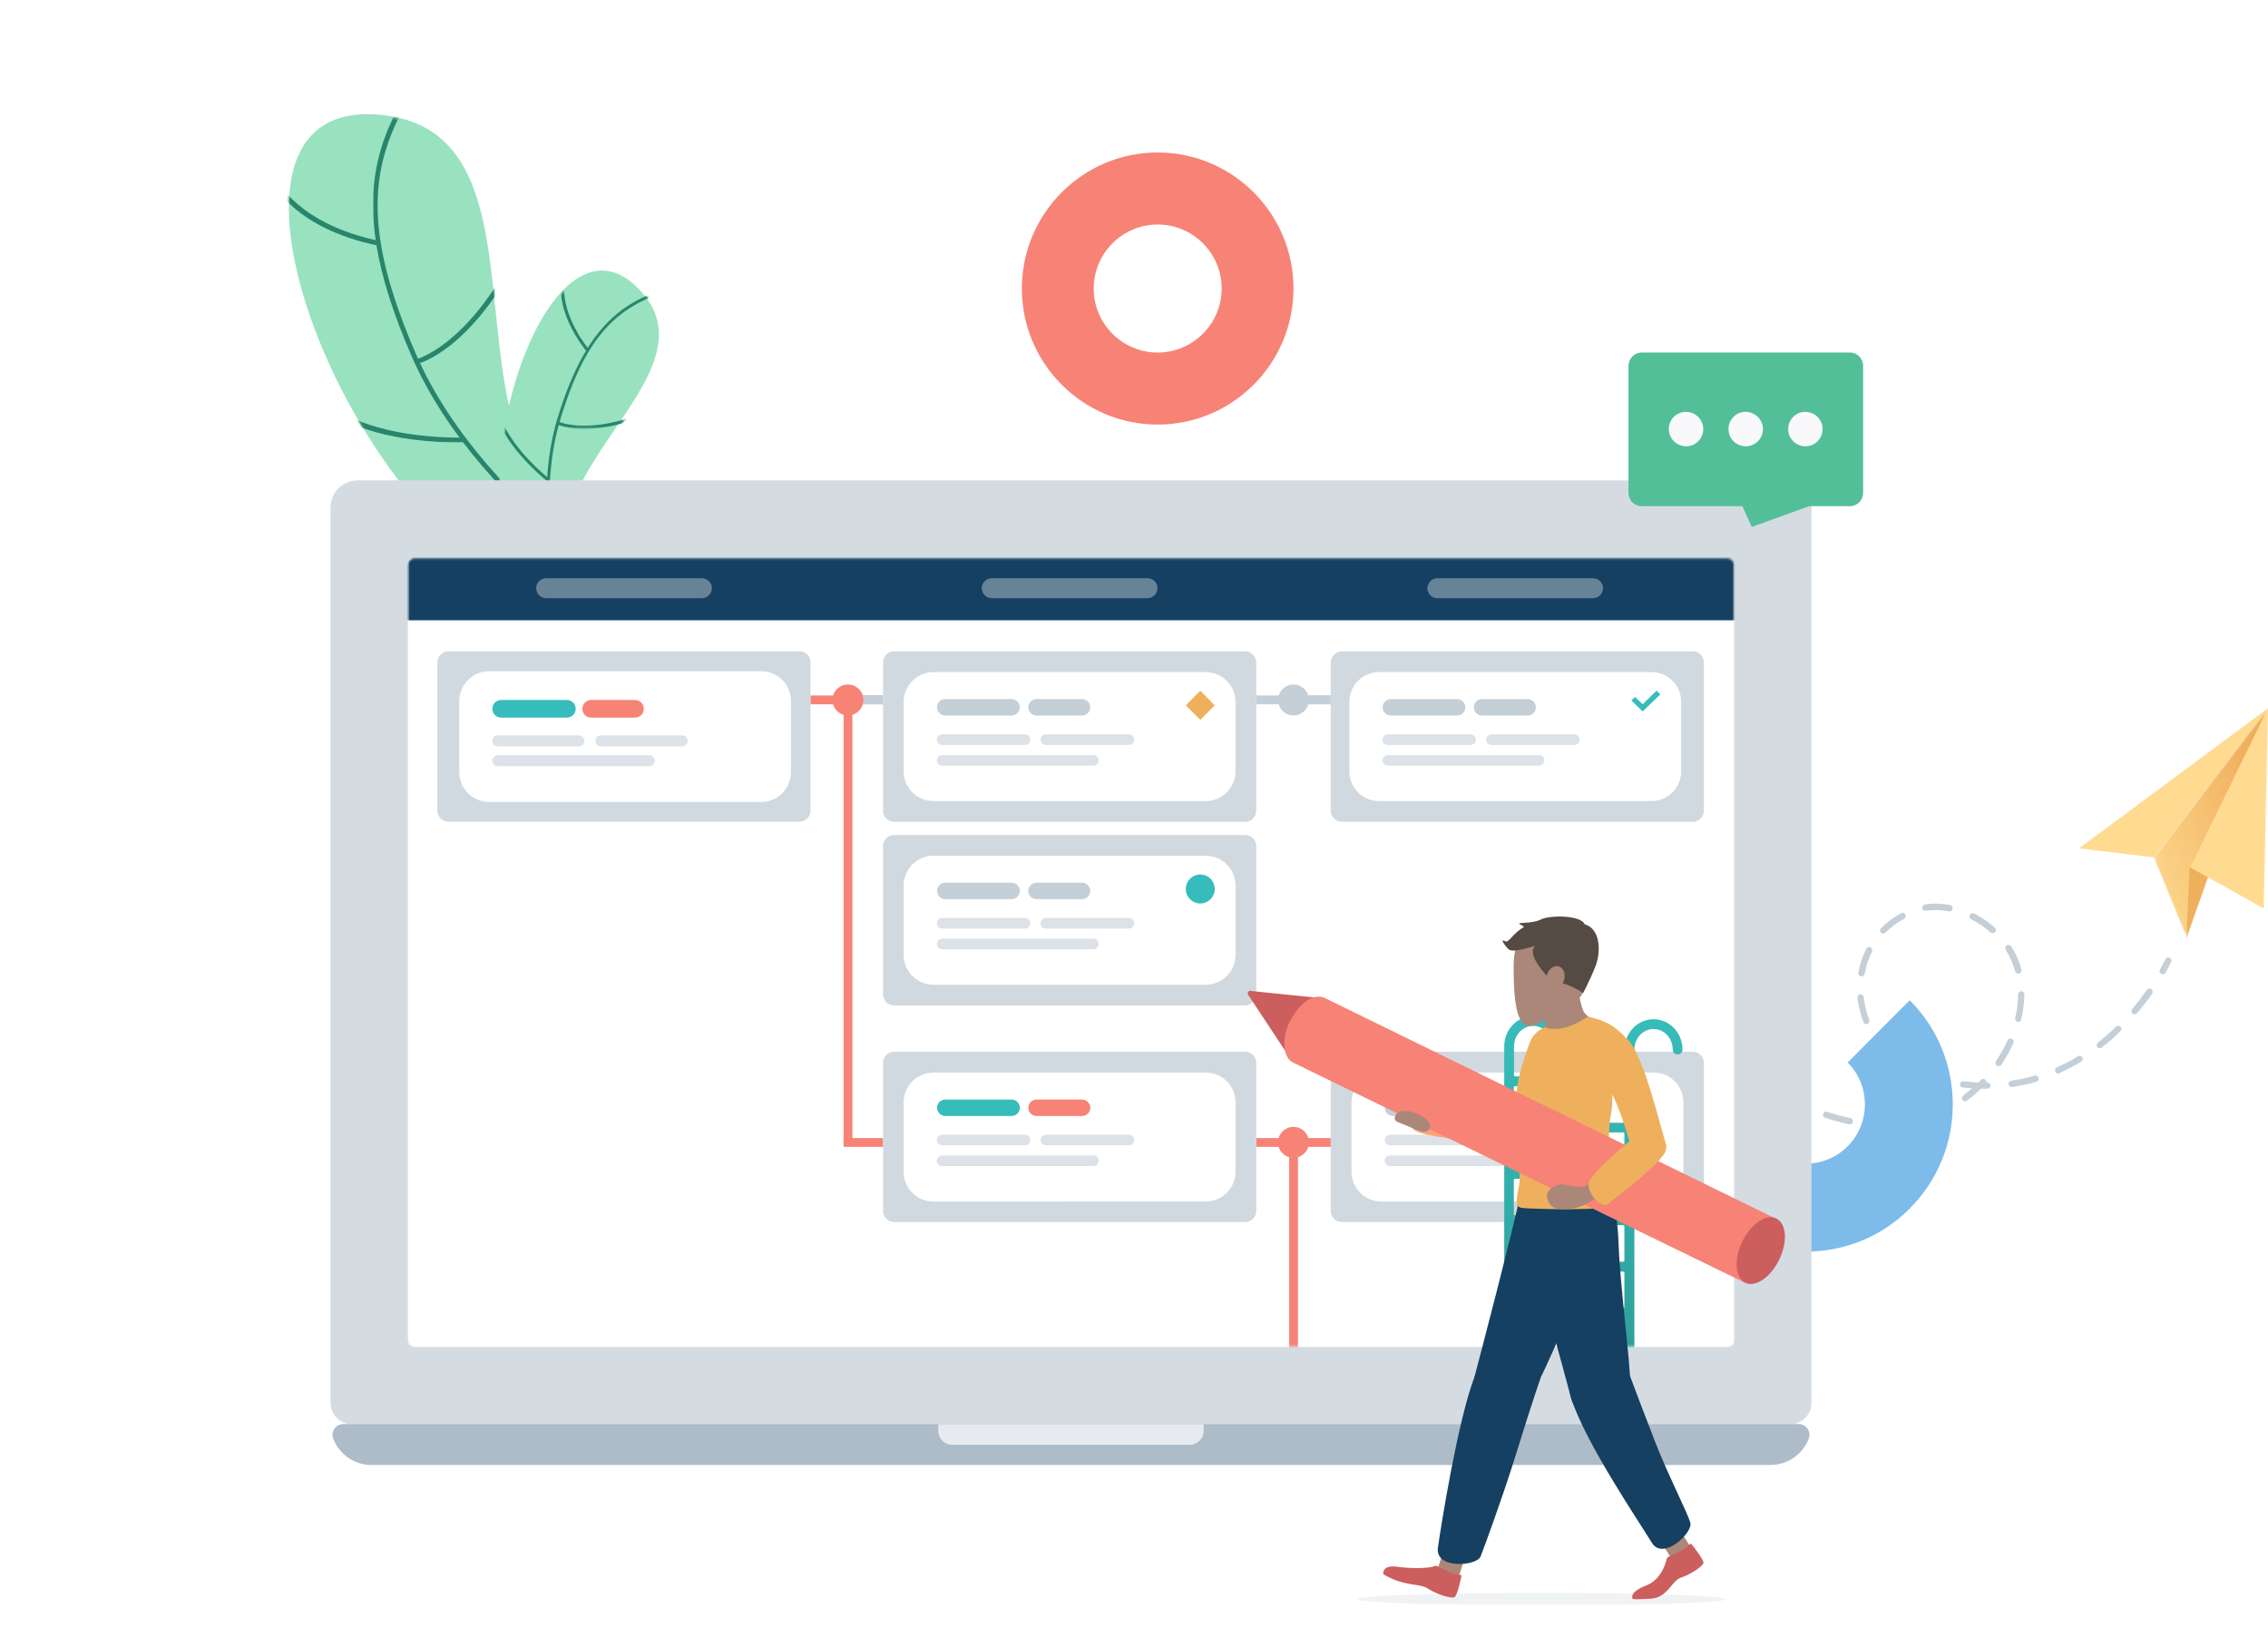 <?xml version="1.0" encoding="utf-8"?>
<!-- Generator: Adobe Illustrator 23.0.2, SVG Export Plug-In . SVG Version: 6.00 Build 0)  -->
<svg version="1.1" id="Lager_1" xmlns="http://www.w3.org/2000/svg" xmlns:xlink="http://www.w3.org/1999/xlink" x="0px" y="0px"
	 viewBox="0 0 1159 831.7" style="enable-background:new 0 0 1159 831.7;" xml:space="preserve">
<style type="text/css">
	.st0{fill:#FFDB92;}
	.st1{filter:url(#Adobe_OpacityMaskFilter);}
	.st2{fill:#FFFFFF;}
	.st3{mask:url(#mask-2_1_);fill:url(#Fill-2_1_);}
	.st4{fill:#EFB05E;}
	.st5{fill:#C4CFD7;}
	.st6{fill:#7DBBEA;}
	.st7{fill:#98E2C0;}
	.st8{filter:url(#Adobe_OpacityMaskFilter_1_);}
	.st9{mask:url(#mask-5_1_);fill:#28856B;}
	.st10{filter:url(#Adobe_OpacityMaskFilter_2_);}
	.st11{mask:url(#mask-7_1_);fill:#28856B;}
	.st12{filter:url(#Adobe_OpacityMaskFilter_3_);}
	.st13{mask:url(#mask-9_1_);fill:#28856B;}
	.st14{filter:url(#Adobe_OpacityMaskFilter_4_);}
	.st15{mask:url(#mask-11_1_);fill:#28856B;}
	.st16{filter:url(#Adobe_OpacityMaskFilter_5_);}
	.st17{mask:url(#mask-13_1_);fill:#28856B;}
	.st18{filter:url(#Adobe_OpacityMaskFilter_6_);}
	.st19{mask:url(#mask-15_1_);fill:#28856B;}
	.st20{filter:url(#Adobe_OpacityMaskFilter_7_);}
	.st21{mask:url(#mask-17_1_);fill:#28856B;}
	.st22{filter:url(#Adobe_OpacityMaskFilter_8_);}
	.st23{mask:url(#mask-19_1_);fill:#28856B;}
	.st24{fill:#154061;fill-opacity:0.18;}
	.st25{fill:#154061;fill-opacity:0.35;}
	.st26{fill:#E7EBEF;}
	.st27{filter:url(#Adobe_OpacityMaskFilter_9_);}
	.st28{mask:url(#mask-23_1_);}
	.st29{fill:#F68376;}
	.st30{fill:#C4CFD7;fill-opacity:0.8;}
	.st31{fill:#36BDBB;}
	.st32{fill:#C4CFD7;fill-opacity:0.6;}
	.st33{fill:#154061;}
	.st34{fill:#FFFFFF;fill-opacity:0.35;}
	.st35{fill:url(#stege_1_);}
	.st36{filter:url(#Adobe_OpacityMaskFilter_10_);}
	.st37{opacity:0.25;mask:url(#mask-32_1_);fill:#154061;enable-background:new    ;}
	.st38{fill:#AA8779;}
	.st39{fill:#CC5E5E;}
	.st40{fill:#FFA272;}
	.st41{fill:#564B44;}
	.st42{fill:#52BF98;}
	.st43{fill:#F9F9FC;}
</style>
<g>
	<polygon id="Fill-1_2_" class="st0" points="1062.4,433.4 1100.6,438 1159,361.8 1159,361.8 	"/>
	<g id="Group-4_2_" transform="translate(581, 182)">
		<g id="Clip-3_2_">
		</g>
		<defs>
			<filter id="Adobe_OpacityMaskFilter" filterUnits="userSpaceOnUse" x="519.6" y="179.8" width="58.3" height="116.1">
				<feColorMatrix  type="matrix" values="1 0 0 0 0  0 1 0 0 0  0 0 1 0 0  0 0 0 1 0"/>
			</filter>
		</defs>
		<mask maskUnits="userSpaceOnUse" x="519.6" y="179.8" width="58.3" height="116.1" id="mask-2_1_">
			<g class="st1">
				<polygon id="path-1_1_" class="st2" points="519.6,256 535.9,295.9 577.9,179.8 577.9,179.8 				"/>
			</g>
		</mask>
		
			<linearGradient id="Fill-2_1_" gradientUnits="userSpaceOnUse" x1="3182.961" y1="-1441.933" x2="3184.758" y2="-1440.61" gradientTransform="matrix(30.775 0 0 -61.267 -97439.75 -88051.539)">
			<stop  offset="0" style="stop-color:#FFDB91"/>
			<stop  offset="1" style="stop-color:#EFAF5D"/>
		</linearGradient>
		<polygon id="Fill-2_2_" class="st3" points="519.6,256 535.9,295.9 577.9,179.8 577.9,179.8 		"/>
	</g>
	<polygon id="Fill-5_2_" class="st4" points="1118.9,443.9 1117.3,479.3 1159,361.8 1159,361.8 	"/>
	<polygon id="Fill-6_2_" class="st0" points="1119.2,443.1 1156.8,464.1 1159,361.8 1159,361.8 	"/>
	<path id="Fill-7_2_" class="st5" d="M900.9,553.5c-0.5,0.1-1,0-1.4-0.3c-1.7-1.3-3.2-2.7-4.7-4.1c-0.7-0.6-0.7-1.6-0.1-2.3
		c0.6-0.7,1.6-0.7,2.3-0.1c1.4,1.3,2.9,2.6,4.5,3.9c0.7,0.6,0.8,1.6,0.3,2.3C901.6,553.2,901.3,553.4,900.9,553.5"/>
	<path id="Fill-9_2_" class="st5" d="M996.6,465.6c-0.2,0-0.4,0-0.6,0c-4.1-0.8-8-0.9-11.8-0.3c-0.9,0.1-1.7-0.5-1.9-1.3
		c-0.1-0.9,0.4-1.7,1.3-1.9c4.1-0.7,8.5-0.6,12.9,0.3c0.9,0.2,1.5,1,1.3,1.9C997.7,465,997.2,465.5,996.6,465.6 M962.7,476.9
		c-0.5,0.1-1.1,0-1.5-0.4c-0.6-0.6-0.6-1.7,0-2.3c3-3,6.5-5.6,10.3-7.7c0.8-0.4,1.8-0.1,2.2,0.7c0.4,0.8,0.1,1.8-0.7,2.2
		c-3.6,1.9-6.8,4.3-9.5,7.1C963.3,476.7,963,476.9,962.7,476.9 M1018.6,476.7c-0.5,0.1-1,0-1.4-0.4c-3-2.6-6.4-4.9-9.9-6.7
		c-0.8-0.4-1.1-1.4-0.7-2.2c0.4-0.8,1.4-1.1,2.2-0.7c3.8,1.9,7.4,4.4,10.6,7.2c0.7,0.6,0.7,1.6,0.2,2.3
		C1019.2,476.4,1018.9,476.6,1018.6,476.7 M951.6,498.8c-0.2,0-0.4,0-0.6,0c-0.9-0.2-1.5-1-1.3-1.9c0.7-4.3,2.1-8.4,4-12.2
		c0.4-0.8,1.4-1.1,2.2-0.7c0.8,0.4,1.1,1.4,0.7,2.2c-1.8,3.5-3,7.3-3.7,11.3C952.8,498.1,952.2,498.6,951.6,498.8 M1031.7,497.4
		c-0.8,0.2-1.7-0.3-1.9-1.2c-1.1-3.9-2.7-7.6-4.8-10.9c-0.5-0.8-0.3-1.8,0.5-2.3c0.8-0.5,1.8-0.3,2.3,0.5c2.3,3.6,4.1,7.6,5.2,11.8
		C1033.2,496.2,1032.7,497.1,1031.7,497.4C1031.8,497.4,1031.8,497.4,1031.7,497.4 M954.2,523.2c-0.8,0.2-1.6-0.3-1.9-1
		c-1-2.5-1.7-5.1-2.3-7.7c-0.3-1.6-0.6-3.2-0.8-4.7c-0.1-0.9,0.5-1.7,1.4-1.8c0.9-0.1,1.7,0.6,1.8,1.4c0.2,1.5,0.4,3,0.7,4.4
		c0.5,2.4,1.2,4.9,2.1,7.2c0.3,0.8-0.1,1.8-0.9,2.1C954.3,523.2,954.2,523.2,954.2,523.2 M1031.7,522c-0.2,0-0.5,0-0.7,0
		c-0.9-0.2-1.4-1.1-1.2-2c1-4,1.5-8.1,1.5-12c0-0.9,0.7-1.6,1.6-1.6c0.9,0,1.6,0.7,1.6,1.6c0,4.1-0.6,8.4-1.6,12.7
		C1032.8,521.4,1032.3,521.9,1031.7,522 M968.9,542.9c-0.4,0.1-0.9,0-1.3-0.3c-3.5-2.7-6.6-5.7-9.1-9.1c-0.5-0.7-0.4-1.7,0.3-2.3
		c0.7-0.5,1.7-0.4,2.3,0.3c2.3,3.1,5.2,5.9,8.5,8.4c0.7,0.5,0.9,1.6,0.3,2.3C969.6,542.6,969.3,542.8,968.9,542.9 M1091.2,518.2
		c-0.5,0.1-1,0-1.4-0.4c-0.7-0.6-0.8-1.6-0.2-2.3c2.6-3.1,5.1-6.4,7.5-9.8c0.5-0.7,1.5-0.9,2.3-0.4c0.7,0.5,0.9,1.5,0.4,2.3
		c-2.4,3.5-5,6.8-7.7,10C1091.8,517.9,1091.5,518.1,1091.2,518.2 M1021.6,544.6c-0.4,0.1-0.9,0-1.2-0.2c-0.7-0.5-0.9-1.5-0.4-2.3
		c2.3-3.4,4.3-7,5.9-10.6c0.4-0.8,1.3-1.2,2.2-0.8c0.8,0.4,1.2,1.3,0.8,2.2c-1.7,3.8-3.8,7.5-6.2,11.1
		C1022.4,544.3,1022,544.5,1021.6,544.6 M922.1,566.5c-0.3,0.1-0.7,0-1-0.1c-3.8-1.8-7.6-3.8-11.1-5.9c-0.8-0.5-1-1.5-0.5-2.2
		c0.5-0.8,1.5-1,2.2-0.5c3.4,2.1,7.1,4,10.8,5.8c0.8,0.4,1.2,1.3,0.8,2.2C923,566.1,922.6,566.4,922.1,566.5 M1073.4,535.5
		c-0.6,0.1-1.2-0.1-1.6-0.6c-0.6-0.7-0.4-1.7,0.3-2.3c3.2-2.5,6.3-5.2,9.2-8.1c0.6-0.6,1.7-0.6,2.3,0c0.6,0.6,0.6,1.7,0,2.3
		c-3,3-6.2,5.8-9.5,8.3C1073.8,535.4,1073.6,535.5,1073.4,535.5 M991.3,553.3c-0.2,0.1-0.5,0-0.7,0c-4.3-1.1-8.3-2.5-12-4.2
		c-0.8-0.4-1.2-1.3-0.8-2.2c0.4-0.8,1.3-1.2,2.2-0.8c3.5,1.6,7.4,2.9,11.5,4c0.9,0.2,1.4,1.1,1.2,2
		C992.4,552.7,991.9,553.1,991.3,553.3 M1052.1,548.4c-0.7,0.2-1.5-0.2-1.8-0.9c-0.4-0.8,0-1.8,0.8-2.2c3.7-1.6,7.3-3.5,10.8-5.7
		c0.8-0.5,1.8-0.2,2.2,0.5c0.5,0.8,0.2,1.8-0.5,2.2c-3.6,2.2-7.4,4.2-11.2,5.9C1052.4,548.3,1052.3,548.4,1052.1,548.4
		 M1033.8,554.3c-1.8,0.4-3.7,0.7-5.6,1c-0.9,0.1-1.7-0.5-1.8-1.4c-0.1-0.9,0.5-1.7,1.4-1.8c1.8-0.3,3.6-0.6,5.3-0.9
		c2.2-0.5,4.5-1,6.6-1.7c0.9-0.3,1.8,0.2,2,1.1c0.3,0.9-0.2,1.8-1.1,2C1038.4,553.3,1036.1,553.9,1033.8,554.3 M945.6,574.4
		c-0.2,0-0.4,0-0.7,0c-4-0.9-8.1-2-12.2-3.3c-0.9-0.3-1.3-1.2-1-2.1c0.3-0.9,1.2-1.3,2.1-1c3.9,1.3,7.9,2.4,11.8,3.2
		c0.9,0.2,1.4,1.1,1.3,1.9C946.7,573.8,946.2,574.3,945.6,574.4 M1004.5,562.6c-0.6,0.1-1.2-0.1-1.6-0.6c-0.5-0.7-0.4-1.7,0.3-2.3
		c1.6-1.2,3.1-2.4,4.6-3.7c-1.6-0.1-3.2-0.3-4.8-0.4c-0.9-0.1-1.5-0.9-1.4-1.8c0.1-0.9,0.9-1.5,1.8-1.4c2.5,0.3,5.1,0.5,7.7,0.6
		c0.4-0.4,0.8-0.8,1.2-1.3c0.6-0.7,1.7-0.7,2.3-0.1c0.4,0.4,0.6,0.9,0.5,1.4c0.2,0,0.3,0,0.5,0c0.9,0,1.6,0.7,1.6,1.6
		c0,0.9-0.7,1.6-1.6,1.6c-1.1,0-2.2,0-3.3,0c-2.3,2.2-4.7,4.3-7.2,6.1C1005,562.4,1004.8,562.5,1004.5,562.6 M970.3,576.1
		c-0.1,0-0.1,0-0.2,0c-4.1,0.4-8.3,0.4-12.7,0.1c-0.9-0.1-1.6-0.8-1.5-1.7c0.1-0.9,0.8-1.6,1.7-1.5c4.2,0.3,8.3,0.3,12.2-0.1
		c0.9-0.1,1.7,0.6,1.8,1.5C971.7,575.2,971.1,575.9,970.3,576.1 M982.5,573.9c-0.8,0.2-1.7-0.3-1.9-1.1c-0.2-0.9,0.2-1.8,1.1-2
		c1.5-0.4,3-0.9,4.4-1.5c2.3-0.9,4.6-1.9,6.8-3.1c0.8-0.4,1.8-0.1,2.2,0.7c0.4,0.8,0.1,1.8-0.7,2.2c-2.3,1.2-4.7,2.3-7.2,3.2
		c-1.5,0.6-3.1,1.1-4.6,1.6C982.6,573.8,982.6,573.8,982.5,573.9"/>
	<path id="Fill-11_2_" class="st5" d="M1105.5,497.7c-0.4,0.1-0.8,0-1.1-0.2c-0.8-0.4-1.1-1.4-0.6-2.2c1-1.8,2-3.6,2.8-5.3
		c0.4-0.8,1.4-1.1,2.2-0.7c0.8,0.4,1.1,1.4,0.7,2.2c-0.9,1.8-1.9,3.6-2.9,5.5C1106.3,497.4,1105.9,497.7,1105.5,497.7"/>
	<path id="Fill-13_1_" class="st2" d="M927,123.5C927,123.5,926.9,123.5,927,123.5c-25.8-32.7-65.7-53.7-110.5-53.7
		c-55.7,0-103.8,32.5-126.6,79.5c0,0,0,0,0,0c-11.7-4.6-24.5-7.2-37.9-7.2c-52.9,0-96.7,39.5-103.5,90.7c-0.6,4.6-0.9,9.3-0.9,14.1
		c0,57.8,46.8,104.7,104.5,104.7h164.1c0.2,0,0.3,0,0.5,0s0.3,0,0.5,0h63.5c24,0,46.2-7.1,64.8-19.4c32.3-21.2,53.7-57.8,53.7-99.4
		C999,183.8,969.3,141.6,927,123.5"/>
	<path id="Fill-15_2_" class="st2" d="M268.7,73.1C268.7,73.1,268.7,73.1,268.7,73.1c-7.8-8.4-17.5-15-28.4-19.1
		C223.6,31.7,197,17.2,167,17.2C131.9,17.2,101.4,37,86,66c0,0,0,0,0,0c-32,5.5-56.3,33.3-56.3,66.9c0,37.5,30.3,67.9,67.7,67.9
		h69.2c0.1,0,0.2,0,0.3,0c0.1,0,0.2,0,0.3,0h45.9c0.1,0,0.2,0,0.3,0c0.1,0,0.2,0,0.3,0h51.5c35.2,0,63.8-28.6,63.8-63.9
		c0-1.3,0-2.7-0.1-4C326.8,100.7,300.9,74.9,268.7,73.1"/>
	<path id="Fill-17_4_" class="st6" d="M922.9,639.4c-19.2,0-38.4-7.3-53-22l31.7-31.8c11.8,11.8,30.9,11.8,42.6,0
		c5.7-5.7,8.8-13.3,8.8-21.4c0-8.1-3.1-15.7-8.8-21.4l31.7-31.8c14.2,14.2,22,33.1,22,53.2c0,20.1-7.8,39-22,53.2
		C961.4,632.1,942.1,639.4,922.9,639.4"/>
	<path id="Fill-19_2_" class="st7" d="M261.3,297C170.4,250.5,93.2,44.2,198,59.1c97.1,13.8,8.9,203.2,131.6,217.4L261.3,297z"/>
	<g id="Group-34_2_" transform="translate(78, 22)">
		<g id="Group-24_2_">
			<g id="Clip-23_2_">
			</g>
			<defs>
				<filter id="Adobe_OpacityMaskFilter_1_" filterUnits="userSpaceOnUse" x="112.7" y="-22" width="160.5" height="322.3">
					<feColorMatrix  type="matrix" values="1 0 0 0 0  0 1 0 0 0  0 0 1 0 0  0 0 0 1 0"/>
				</filter>
			</defs>
			<mask maskUnits="userSpaceOnUse" x="112.7" y="-22" width="160.5" height="322.3" id="mask-5_1_">
				<g class="st8">
					<path id="path-4_1_" class="st2" d="M183.7,275.2l68.7-20.4C129,240.5,217.6,51.4,120.1,37.7c-3.7-0.5-7.1-0.8-10.3-0.8
						C20.2,36.9,95.5,230.3,183.7,275.2z"/>
				</g>
			</mask>
			<path id="Fill-22_2_" class="st9" d="M272,300.3c-1-0.6-103.4-56.3-139.9-140.9c-18.3-42.3-23.4-73.5-16.6-100.9
				c6.9-27.9,26.2-52.3,53.1-80.4l1.8,1.7c-57.5,60.2-71.6,96.2-36,178.7c36.2,83.8,137.8,139.2,138.8,139.7L272,300.3z"/>
		</g>
		<g id="Group-27_2_">
			<g id="Clip-26_2_">
			</g>
			<defs>
				<filter id="Adobe_OpacityMaskFilter_2_" filterUnits="userSpaceOnUse" x="60.9" y="69.5" width="54.8" height="34">
					<feColorMatrix  type="matrix" values="1 0 0 0 0  0 1 0 0 0  0 0 1 0 0  0 0 0 1 0"/>
				</filter>
			</defs>
			<mask maskUnits="userSpaceOnUse" x="60.9" y="69.5" width="54.8" height="34" id="mask-7_1_">
				<g class="st10">
					<path id="path-6_1_" class="st2" d="M183.7,275.2l68.7-20.4C129,240.5,217.6,51.4,120.1,37.7c-3.7-0.5-7.1-0.8-10.3-0.8
						C20.2,36.9,95.5,230.3,183.7,275.2z"/>
				</g>
			</mask>
			<path id="Fill-25_2_" class="st11" d="M115.3,103.5c-43.3-8.9-53.9-32.1-54.3-33l2.3-1c0.1,0.2,10.6,22.9,52.6,31.6L115.3,103.5z
				"/>
		</g>
		<g id="Group-30_2_">
			<g id="Clip-29_2_">
			</g>
			<defs>
				<filter id="Adobe_OpacityMaskFilter_3_" filterUnits="userSpaceOnUse" x="134.6" y="121.2" width="44.7" height="42.8">
					<feColorMatrix  type="matrix" values="1 0 0 0 0  0 1 0 0 0  0 0 1 0 0  0 0 0 1 0"/>
				</filter>
			</defs>
			<mask maskUnits="userSpaceOnUse" x="134.6" y="121.2" width="44.7" height="42.8" id="mask-9_1_">
				<g class="st12">
					<path id="path-8_1_" class="st2" d="M183.7,275.2l68.7-20.4C129,240.5,217.6,51.4,120.1,37.7c-3.7-0.5-7.1-0.8-10.3-0.8
						C20.2,36.9,95.5,230.3,183.7,275.2"/>
				</g>
			</mask>
			<path id="Fill-28_2_" class="st13" d="M135.5,164l-0.9-2.3c24.5-8.9,42.4-40.2,42.6-40.5l2.2,1.2
				C178.6,123.7,160.8,154.8,135.5,164"/>
		</g>
		<g id="Group-33_2_">
			<g id="Clip-32_2_">
			</g>
			<defs>
				<filter id="Adobe_OpacityMaskFilter_4_" filterUnits="userSpaceOnUse" x="71.4" y="167" width="87.9" height="37.2">
					<feColorMatrix  type="matrix" values="1 0 0 0 0  0 1 0 0 0  0 0 1 0 0  0 0 0 1 0"/>
				</filter>
			</defs>
			<mask maskUnits="userSpaceOnUse" x="71.4" y="167" width="87.9" height="37.2" id="mask-11_1_">
				<g class="st14">
					<path id="path-10_1_" class="st2" d="M183.7,275.2l68.7-20.4C129,240.5,217.6,51.4,120.1,37.7c-3.7-0.5-7.1-0.8-10.3-0.8
						C20.2,36.9,95.5,230.3,183.7,275.2z"/>
				</g>
			</mask>
			<path id="Fill-31_2_" class="st15" d="M159.4,204.1c-75.3,0.3-87.5-34.9-87.9-36.4l2.4-0.8l-1.2,0.4l1.2-0.4
				c0.1,0.3,12.3,35,85.6,34.7L159.4,204.1z"/>
		</g>
	</g>
	<path id="Fill-35_2_" class="st7" d="M262.1,288.9C237.4,229.7,284,99.6,328,149.3c40.8,46.1-77.9,100.8-25,157.5L262.1,288.9z"/>
	<g id="Group-49_2_" transform="translate(135, 64)">
		<g id="Group-39_2_">
			<g id="Clip-38_2_">
			</g>
			<defs>
				<filter id="Adobe_OpacityMaskFilter_5_" filterUnits="userSpaceOnUse" x="144.3" y="76.8" width="97.9" height="197.4">
					<feColorMatrix  type="matrix" values="1 0 0 0 0  0 1 0 0 0  0 0 1 0 0  0 0 0 1 0"/>
				</filter>
			</defs>
			<mask maskUnits="userSpaceOnUse" x="144.3" y="76.8" width="97.9" height="197.4" id="mask-13_1_">
				<g class="st16">
					<path id="path-12_1_" class="st2" d="M127.4,226.1l41.5,18.1c-53.6-57,66.7-112.1,25.3-158.4c-6.9-7.8-13.9-11.2-20.7-11.2
						C136.7,74.6,106.3,175.8,127.4,226.1z"/>
				</g>
			</mask>
			<path id="Fill-37_2_" class="st17" d="M159.6,274.1c-0.3-0.7-26.7-69.2-9.6-124.8c8.6-27.8,18.9-44.9,33.4-55.4
				c14.8-10.6,34.1-14.6,58.6-17.2l0.2,1.5c-52.4,5.6-74,17.2-90.7,71.5c-17,55.1,9.3,123.1,9.5,123.8L159.6,274.1z"/>
		</g>
		<g id="Group-42_2_">
			<g id="Clip-41_2_">
			</g>
			<defs>
				<filter id="Adobe_OpacityMaskFilter_6_" filterUnits="userSpaceOnUse" x="151.6" y="77.6" width="14.5" height="38">
					<feColorMatrix  type="matrix" values="1 0 0 0 0  0 1 0 0 0  0 0 1 0 0  0 0 0 1 0"/>
				</filter>
			</defs>
			<mask maskUnits="userSpaceOnUse" x="151.6" y="77.6" width="14.5" height="38" id="mask-15_1_">
				<g class="st18">
					<path id="path-14_1_" class="st2" d="M127.4,226.1l41.5,18.1c-53.6-57,66.7-112.1,25.3-158.4c-6.9-7.8-13.9-11.2-20.7-11.2
						C136.7,74.6,106.3,175.8,127.4,226.1z"/>
				</g>
			</mask>
			<path id="Fill-40_2_" class="st19" d="M164.8,115.6c-17.2-21.9-12.8-37.4-12.6-38l1.5,0.4c0,0.2-4.3,15.4,12.3,36.6L164.8,115.6z
				"/>
		</g>
		<g id="Group-45_2_">
			<g id="Clip-44_2_">
			</g>
			<defs>
				<filter id="Adobe_OpacityMaskFilter_7_" filterUnits="userSpaceOnUse" x="149.8" y="149.3" width="38.2" height="5.8">
					<feColorMatrix  type="matrix" values="1 0 0 0 0  0 1 0 0 0  0 0 1 0 0  0 0 0 1 0"/>
				</filter>
			</defs>
			<mask maskUnits="userSpaceOnUse" x="149.8" y="149.3" width="38.2" height="5.8" id="mask-17_1_">
				<g class="st20">
					<path id="path-16_1_" class="st2" d="M127.4,226.1l41.5,18.1c-53.6-57,66.7-112.1,25.3-158.4c-6.9-7.8-13.9-11.2-20.7-11.2
						C136.7,74.6,106.3,175.8,127.4,226.1"/>
				</g>
			</mask>
			<path id="Fill-43_2_" class="st21" d="M149.8,152.9l0.5-1.5c15.5,5.7,36.9-2.1,37.1-2.2l0.5,1.5
				C187.1,151.1,165.8,158.8,149.8,152.9"/>
		</g>
		<g id="Group-48_2_">
			<g id="Clip-47_2_">
			</g>
			<defs>
				<filter id="Adobe_OpacityMaskFilter_8_" filterUnits="userSpaceOnUse" x="116.2" y="128.7" width="29.6" height="53.3">
					<feColorMatrix  type="matrix" values="1 0 0 0 0  0 1 0 0 0  0 0 1 0 0  0 0 0 1 0"/>
				</filter>
			</defs>
			<mask maskUnits="userSpaceOnUse" x="116.2" y="128.7" width="29.6" height="53.3" id="mask-19_1_">
				<g class="st22">
					<path id="path-18_1_" class="st2" d="M127.4,226.1l41.5,18.1c-53.6-57,66.7-112.1,25.3-158.4c-6.9-7.8-13.9-11.2-20.7-11.2
						C136.7,74.6,106.3,175.8,127.4,226.1z"/>
				</g>
			</mask>
			<path id="Fill-46_2_" class="st23" d="M144.8,182c-36.4-30.5-27.8-52.4-27.4-53.3l1.4,0.6l-0.7-0.3l0.7,0.3
				c-0.1,0.2-8.4,21.9,27,51.5L144.8,182z"/>
		</g>
	</g>
	<g id="Group-165_2_" transform="translate(0, 32)">
		<g id="Fill-52_2_">
			<g>
				<path id="path-20_6_" class="st2" d="M179.8,695.6c-6,0-10.9-4.9-10.9-10.9V224.3c0-6,4.9-10.9,10.9-10.9h735
					c6,0,10.9,4.9,10.9,10.9v460.4c0,6-4.9,10.9-10.9,10.9H179.8z"/>
			</g>
			<g>
				<path id="path-20_1_" class="st24" d="M179.8,695.6c-6,0-10.9-4.9-10.9-10.9V227.3c0-7.7,6.2-13.9,13.9-13.9h729
					c7.7,0,13.9,6.2,13.9,13.9v457.4c0,6-4.9,10.9-10.9,10.9H179.8z"/>
			</g>
		</g>
		<g id="Fill-50_2_">
			<g>
				<path id="path-21_6_" class="st2" d="M924.3,703c-3,7.8-10.6,13.4-19.5,13.4H189.8c-8.9,0-16.5-5.6-19.5-13.4
					c-1.4-3.6,1.3-7.5,5.2-7.5h743.7C923,695.6,925.7,699.4,924.3,703"/>
			</g>
			<g>
				<path id="path-21_1_" class="st25" d="M924.3,703c-3,7.8-10.6,13.4-19.5,13.4H189.8c-8.9,0-16.5-5.6-19.5-13.4
					c-1.4-3.6,1.3-7.5,5.2-7.5h743.7C923,695.6,925.7,699.4,924.3,703"/>
			</g>
		</g>
		<path id="Fill-56_2_" class="st26" d="M615.1,695.6v3.4c0,3.9-3.2,7.1-7,7.1H486.5c-3.9,0-7-3.2-7-7.1v-3.4H615.1z"/>
		<g id="Screen-2_2_" transform="translate(110, 109)">
			<g id="Mask_2_">
				<path id="path-22_2_" class="st2" d="M98.6,543.7V147.4c0-1.8,1.4-3.2,3.2-3.2h671c1.7,0,3.2,1.4,3.2,3.2v396.3
					c0,1.8-1.4,3.2-3.2,3.2h-671C100,546.8,98.6,545.4,98.6,543.7"/>
			</g>
			<defs>
				<filter id="Adobe_OpacityMaskFilter_9_" filterUnits="userSpaceOnUse" x="97.9" y="143.1" width="816.6" height="547.6">
					<feColorMatrix  type="matrix" values="1 0 0 0 0  0 1 0 0 0  0 0 1 0 0  0 0 0 1 0"/>
				</filter>
			</defs>
			<mask maskUnits="userSpaceOnUse" x="97.9" y="143.1" width="816.6" height="547.6" id="mask-23_1_">
				<g class="st27">
					<path id="path-22_1_" class="st2" d="M98.6,543.7V147.4c0-1.8,1.4-3.2,3.2-3.2h671c1.7,0,3.2,1.4,3.2,3.2v396.3
						c0,1.8-1.4,3.2-3.2,3.2h-671C100,546.8,98.6,545.4,98.6,543.7"/>
				</g>
			</mask>
			<g class="st28">
				<g id="Screen_2_">
					<path id="Rectangle-4_22_" class="st2" d="M103.5,143.1h805.3c3.1,0,5.7,2.5,5.7,5.7v496.1c0,3.1-2.5,5.7-5.7,5.7H103.5
						c-3.1,0-5.7-2.5-5.7-5.7V148.8C97.9,145.7,100.4,143.1,103.5,143.1z"/>
					<rect id="Rectangle_16_" x="294.2" y="214.3" class="st29" width="60.6" height="4.5"/>
					<rect id="Rectangle_7_" x="519.6" y="214.3" class="st5" width="60.6" height="4.5"/>
					<rect id="Rectangle_6_" x="523" y="440.4" class="st29" width="47.1" height="4.5"/>
					<rect id="Rectangle_5_" x="323.3" y="214.3" class="st5" width="60.6" height="4.5"/>
					<rect id="Rectangle_4_" x="551" y="214.3" class="st5" width="60.6" height="4.5"/>
					<rect id="Rectangle_3_" x="321.1" y="440.4" class="st29" width="23.6" height="4.5"/>
					<polygon id="Rectangle_2_" class="st29" points="325.6,221.1 325.6,442.6 321.1,442.6 321.1,221.1 					"/>
					<polygon id="Rectangle_1_" class="st29" points="553.3,442.6 553.3,664.2 548.8,664.2 548.8,442.6 					"/>
					<ellipse id="Oval_6_" class="st29" cx="323.3" cy="216.6" rx="7.9" ry="7.9"/>
					<ellipse id="Oval_2_" class="st5" cx="551" cy="216.6" rx="7.9" ry="7.9"/>
					<ellipse id="Oval_1_" class="st29" cx="551" cy="442.6" rx="7.9" ry="7.9"/>
					<g id="Rectangle-4_20_">
						<g>
							<path id="path-24_6_" class="st2" d="M119.2,191.7h179.3c3.1,0,5.7,2.5,5.7,5.7v75.7c0,3.1-2.5,5.7-5.7,5.7H119.2
								c-3.1,0-5.7-2.5-5.7-5.7v-75.7C113.6,194.3,116.1,191.7,119.2,191.7z"/>
						</g>
						<g>
							<path id="path-24_1_" class="st30" d="M119.2,191.7h179.3c3.1,0,5.7,2.5,5.7,5.7v75.7c0,3.1-2.5,5.7-5.7,5.7H119.2
								c-3.1,0-5.7-2.5-5.7-5.7v-75.7C113.6,194.3,116.1,191.7,119.2,191.7z"/>
						</g>
					</g>
					<path id="Rectangle-4_19_" class="st2" d="M139.9,201.9H279c8.4,0,15.2,6.8,15.2,15.2v36.4c0,8.4-6.8,15.2-15.2,15.2H139.9
						c-8.4,0-15.2-6.8-15.2-15.2V217C124.8,208.7,131.6,201.9,139.9,201.9z"/>
					<path id="Rectangle-5_96_" class="st31" d="M146.1,216.6h33.6c2.5,0,4.5,2,4.5,4.5l0,0c0,2.5-2,4.5-4.5,4.5h-33.6
						c-2.5,0-4.5-2-4.5-4.5l0,0C141.6,218.6,143.6,216.6,146.1,216.6z"/>
					<path id="Rectangle-5_48_" class="st29" d="M192.1,216.6h22.4c2.5,0,4.5,2,4.5,4.5l0,0c0,2.5-2,4.5-4.5,4.5h-22.4
						c-2.5,0-4.5-2-4.5-4.5l0,0C187.6,218.6,189.6,216.6,192.1,216.6z"/>
					<path id="Rectangle-5_46_" class="st32" d="M144.4,234.7h41.5c1.6,0,2.8,1.3,2.8,2.8l0,0c0,1.6-1.3,2.8-2.8,2.8h-41.5
						c-1.6,0-2.8-1.3-2.8-2.8l0,0C141.6,235.9,142.9,234.7,144.4,234.7z"/>
					<path id="Rectangle-5_44_" class="st32" d="M144.4,244.8h77.4c1.6,0,2.8,1.3,2.8,2.8v0c0,1.6-1.3,2.8-2.8,2.8h-77.4
						c-1.6,0-2.8-1.3-2.8-2.8v0C141.6,246.1,142.9,244.8,144.4,244.8z"/>
					<g id="Card_10_" transform="translate(128.471, 25.651)">
						<g id="Rectangle-4_18_">
							<g>
								<path id="path-25_6_" class="st2" d="M218.5,166.1h179.3c3.1,0,5.7,2.5,5.7,5.7v75.7c0,3.1-2.5,5.7-5.7,5.7H218.5
									c-3.1,0-5.7-2.5-5.7-5.7v-75.7C212.8,168.6,215.3,166.1,218.5,166.1z"/>
							</g>
							<g>
								<path id="path-25_1_" class="st30" d="M218.5,166.1h179.3c3.1,0,5.7,2.5,5.7,5.7v75.7c0,3.1-2.5,5.7-5.7,5.7H218.5
									c-3.1,0-5.7-2.5-5.7-5.7v-75.7C212.8,168.6,215.3,166.1,218.5,166.1z"/>
							</g>
						</g>
						<path id="Rectangle-4_17_" class="st2" d="M238.5,176.7h139.2c8.4,0,15.2,6.8,15.2,15.2v35.5c0,8.4-6.8,15.2-15.2,15.2H238.5
							c-8.4,0-15.2-6.8-15.2-15.2v-35.5C223.4,183.5,230.2,176.7,238.5,176.7z"/>
						<polygon id="Rectangle-9_2_" class="st4" points="367.5,193.7 374.9,186.2 382.3,193.7 374.9,201.1 						"/>
						<path id="Rectangle-5_43_" class="st5" d="M244.6,190.5h33.9c2.3,0,4.2,1.9,4.2,4.2l0,0c0,2.3-1.9,4.2-4.2,4.2h-33.9
							c-2.3,0-4.2-1.9-4.2-4.2l0,0C240.3,192.4,242.2,190.5,244.6,190.5z"/>
						<path id="Rectangle-5_41_" class="st32" d="M243,208.5h42.4c1.5,0,2.7,1.2,2.7,2.7l0,0c0,1.5-1.2,2.7-2.7,2.7H243
							c-1.5,0-2.7-1.2-2.7-2.7l0,0C240.3,209.7,241.5,208.5,243,208.5z"/>
						<path id="Rectangle-5_39_" class="st32" d="M243,219.1h77.3c1.5,0,2.7,1.2,2.7,2.7l0,0c0,1.5-1.2,2.7-2.7,2.7H243
							c-1.5,0-2.7-1.2-2.7-2.7l0,0C240.3,220.3,241.5,219.1,243,219.1z"/>
						<path id="Rectangle-5_38_" class="st5" d="M291.2,190.5h23.3c2.3,0,4.2,1.9,4.2,4.2l0,0c0,2.3-1.9,4.2-4.2,4.2h-23.3
							c-2.3,0-4.2-1.9-4.2-4.2l0,0C287,192.4,288.9,190.5,291.2,190.5z"/>
						<path id="Rectangle-5_36_" class="st32" d="M296,208.5h42.4c1.5,0,2.7,1.2,2.7,2.7l0,0c0,1.5-1.2,2.7-2.7,2.7H296
							c-1.5,0-2.7-1.2-2.7-2.7l0,0C293.3,209.7,294.5,208.5,296,208.5z"/>
					</g>
					<g id="Card_4_" transform="translate(128.471, 75.163)">
						<g id="Rectangle-4_16_">
							<g>
								<path id="path-26_6_" class="st2" d="M218.5,210.4h179.3c3.1,0,5.7,2.5,5.7,5.7v75.7c0,3.1-2.5,5.7-5.7,5.7H218.5
									c-3.1,0-5.7-2.5-5.7-5.7v-75.7C212.8,212.9,215.3,210.4,218.5,210.4z"/>
							</g>
							<g>
								<path id="path-26_1_" class="st30" d="M218.5,210.4h179.3c3.1,0,5.7,2.5,5.7,5.7v75.7c0,3.1-2.5,5.7-5.7,5.7H218.5
									c-3.1,0-5.7-2.5-5.7-5.7v-75.7C212.8,212.9,215.3,210.4,218.5,210.4z"/>
							</g>
						</g>
						<path id="Rectangle-4_15_" class="st2" d="M238.5,221h139.2c8.4,0,15.2,6.8,15.2,15.2v35.5c0,8.4-6.8,15.2-15.2,15.2H238.5
							c-8.4,0-15.2-6.8-15.2-15.2v-35.5C223.4,227.8,230.2,221,238.5,221z"/>
						<ellipse id="Oval-4_2_" class="st31" cx="374.9" cy="238" rx="7.4" ry="7.4"/>
						<path id="Rectangle-5_35_" class="st5" d="M244.6,234.8h33.9c2.3,0,4.2,1.9,4.2,4.2l0,0c0,2.3-1.9,4.2-4.2,4.2h-33.9
							c-2.3,0-4.2-1.9-4.2-4.2l0,0C240.3,236.7,242.2,234.8,244.6,234.8z"/>
						<path id="Rectangle-5_33_" class="st32" d="M243,252.8h42.4c1.5,0,2.7,1.2,2.7,2.7l0,0c0,1.5-1.2,2.7-2.7,2.7H243
							c-1.5,0-2.7-1.2-2.7-2.7l0,0C240.3,254,241.5,252.8,243,252.8z"/>
						<path id="Rectangle-5_31_" class="st32" d="M243,263.4h77.3c1.5,0,2.7,1.2,2.7,2.7l0,0c0,1.5-1.2,2.7-2.7,2.7H243
							c-1.5,0-2.7-1.2-2.7-2.7l0,0C240.3,264.6,241.5,263.4,243,263.4z"/>
						<path id="Rectangle-5_29_" class="st5" d="M291.2,234.8h23.3c2.3,0,4.2,1.9,4.2,4.2l0,0c0,2.3-1.9,4.2-4.2,4.2h-23.3
							c-2.3,0-4.2-1.9-4.2-4.2l0,0C287,236.7,288.9,234.8,291.2,234.8z"/>
						<path id="Rectangle-5_27_" class="st32" d="M296,252.8h42.4c1.5,0,2.7,1.2,2.7,2.7l0,0c0,1.5-1.2,2.7-2.7,2.7H296
							c-1.5,0-2.7-1.2-2.7-2.7l0,0C293.3,254,294.5,252.8,296,252.8z"/>
					</g>
					<g id="Card_3_" transform="translate(249.246, 25.651)">
						<g id="Rectangle-4_14_">
							<g>
								<path id="path-27_6_" class="st2" d="M326.5,166.1h179.3c3.1,0,5.7,2.5,5.7,5.7v75.7c0,3.1-2.5,5.7-5.7,5.7H326.5
									c-3.1,0-5.7-2.5-5.7-5.7v-75.7C320.9,168.6,323.4,166.1,326.5,166.1z"/>
							</g>
							<g>
								<path id="path-27_1_" class="st30" d="M326.5,166.1h179.3c3.1,0,5.7,2.5,5.7,5.7v75.7c0,3.1-2.5,5.7-5.7,5.7H326.5
									c-3.1,0-5.7-2.5-5.7-5.7v-75.7C320.9,168.6,323.4,166.1,326.5,166.1z"/>
							</g>
						</g>
						<path id="Rectangle-4_13_" class="st2" d="M345.5,176.7h139.2c8.4,0,15.2,6.8,15.2,15.2v35.5c0,8.4-6.8,15.2-15.2,15.2H345.5
							c-8.4,0-15.2-6.8-15.2-15.2v-35.5C330.3,183.5,337.1,176.7,345.5,176.7z"/>
						<polygon id="Combined-Shape_2_" class="st31" points="474.4,191.2 476.3,189.4 480.2,193.1 487.3,186.2 489.2,188.1 
							480.2,196.8 						"/>
						<path id="Rectangle-5_26_" class="st5" d="M351.5,190.5h33.9c2.3,0,4.2,1.9,4.2,4.2l0,0c0,2.3-1.9,4.2-4.2,4.2h-33.9
							c-2.3,0-4.2-1.9-4.2-4.2l0,0C347.3,192.4,349.2,190.5,351.5,190.5z"/>
						<path id="Rectangle-5_24_" class="st32" d="M349.9,208.5h42.4c1.5,0,2.7,1.2,2.7,2.7l0,0c0,1.5-1.2,2.7-2.7,2.7h-42.4
							c-1.5,0-2.7-1.2-2.7-2.7l0,0C347.3,209.7,348.5,208.5,349.9,208.5z"/>
						<path id="Rectangle-5_22_" class="st32" d="M349.9,219.1h77.3c1.5,0,2.7,1.2,2.7,2.7l0,0c0,1.5-1.2,2.7-2.7,2.7h-77.3
							c-1.5,0-2.7-1.2-2.7-2.7l0,0C347.3,220.3,348.5,219.1,349.9,219.1z"/>
						<path id="Rectangle-5_21_" class="st5" d="M398.1,190.5h23.3c2.3,0,4.2,1.9,4.2,4.2l0,0c0,2.3-1.9,4.2-4.2,4.2h-23.3
							c-2.3,0-4.2-1.9-4.2-4.2l0,0C393.9,192.4,395.8,190.5,398.1,190.5z"/>
						<path id="Rectangle-5_19_" class="st32" d="M402.9,208.5h42.4c1.5,0,2.7,1.2,2.7,2.7l0,0c0,1.5-1.2,2.7-2.7,2.7h-42.4
							c-1.5,0-2.7-1.2-2.7-2.7l0,0C400.3,209.7,401.4,208.5,402.9,208.5z"/>
					</g>
					<g id="Card_2_" transform="translate(128.471, 133.623)">
						<g id="Rectangle-4_12_">
							<g>
								<path id="path-28_6_" class="st2" d="M218.5,262.7h179.3c3.1,0,5.7,2.5,5.7,5.7V344c0,3.1-2.5,5.7-5.7,5.7H218.5
									c-3.1,0-5.7-2.5-5.7-5.7v-75.7C212.8,265.2,215.3,262.7,218.5,262.7z"/>
							</g>
							<g>
								<path id="path-28_1_" class="st30" d="M218.5,262.7h179.3c3.1,0,5.7,2.5,5.7,5.7V344c0,3.1-2.5,5.7-5.7,5.7H218.5
									c-3.1,0-5.7-2.5-5.7-5.7v-75.7C212.8,265.2,215.3,262.7,218.5,262.7z"/>
							</g>
						</g>
						<path id="Rectangle-4_11_" class="st2" d="M238.5,273.3h139.2c8.4,0,15.2,6.8,15.2,15.2v35.5c0,8.4-6.8,15.2-15.2,15.2H238.5
							c-8.4,0-15.2-6.8-15.2-15.2v-35.5C223.4,280.1,230.2,273.3,238.5,273.3z"/>
						<path id="Rectangle-5_18_" class="st31" d="M244.6,287.1h33.9c2.3,0,4.2,1.9,4.2,4.2l0,0c0,2.3-1.9,4.2-4.2,4.2h-33.9
							c-2.3,0-4.2-1.9-4.2-4.2l0,0C240.3,289,242.2,287.1,244.6,287.1z"/>
						<path id="Rectangle-5_16_" class="st32" d="M243,305.1h42.4c1.5,0,2.7,1.2,2.7,2.7l0,0c0,1.5-1.2,2.7-2.7,2.7H243
							c-1.5,0-2.7-1.2-2.7-2.7l0,0C240.3,306.3,241.5,305.1,243,305.1z"/>
						<path id="Rectangle-5_14_" class="st32" d="M243,315.7h77.3c1.5,0,2.7,1.2,2.7,2.7l0,0c0,1.5-1.2,2.7-2.7,2.7H243
							c-1.5,0-2.7-1.2-2.7-2.7l0,0C240.3,316.9,241.5,315.7,243,315.7z"/>
						<path id="Rectangle-5_13_" class="st29" d="M291.2,287.1h23.3c2.3,0,4.2,1.9,4.2,4.2l0,0c0,2.3-1.9,4.2-4.2,4.2h-23.3
							c-2.3,0-4.2-1.9-4.2-4.2l0,0C287,289,288.9,287.1,291.2,287.1z"/>
						<path id="Rectangle-5_11_" class="st32" d="M296,305.1h42.4c1.5,0,2.7,1.2,2.7,2.7l0,0c0,1.5-1.2,2.7-2.7,2.7H296
							c-1.5,0-2.7-1.2-2.7-2.7l0,0C293.3,306.3,294.5,305.1,296,305.1z"/>
					</g>
					<g id="Card_1_" transform="translate(249.246, 133.623)">
						<g id="Rectangle-4_10_">
							<g>
								<path id="path-29_6_" class="st2" d="M326.5,262.7h179.3c3.1,0,5.7,2.5,5.7,5.7V344c0,3.1-2.5,5.7-5.7,5.7H326.5
									c-3.1,0-5.7-2.5-5.7-5.7v-75.7C320.9,265.2,323.4,262.7,326.5,262.7z"/>
							</g>
							<g>
								<path id="path-29_1_" class="st30" d="M326.5,262.7h179.3c3.1,0,5.7,2.5,5.7,5.7V344c0,3.1-2.5,5.7-5.7,5.7H326.5
									c-3.1,0-5.7-2.5-5.7-5.7v-75.7C320.9,265.2,323.4,262.7,326.5,262.7z"/>
							</g>
						</g>
						<path id="Rectangle-4_9_" class="st2" d="M346.6,273.3h139.2c8.4,0,15.2,6.8,15.2,15.2v35.5c0,8.4-6.8,15.2-15.2,15.2H346.6
							c-8.4,0-15.2-6.8-15.2-15.2v-35.5C331.5,280.1,338.2,273.3,346.6,273.3z"/>
						<path id="Rectangle-5_10_" class="st5" d="M352.6,287.1h33.9c2.3,0,4.2,1.9,4.2,4.2l0,0c0,2.3-1.9,4.2-4.2,4.2h-33.9
							c-2.3,0-4.2-1.9-4.2-4.2l0,0C348.4,289,350.3,287.1,352.6,287.1z"/>
						<path id="Rectangle-5_8_" class="st32" d="M351.1,305.1h42.4c1.5,0,2.7,1.2,2.7,2.7l0,0c0,1.5-1.2,2.7-2.7,2.7h-42.4
							c-1.5,0-2.7-1.2-2.7-2.7l0,0C348.4,306.3,349.6,305.1,351.1,305.1z"/>
						<path id="Rectangle-5_6_" class="st32" d="M351.1,315.7h77.3c1.5,0,2.7,1.2,2.7,2.7l0,0c0,1.5-1.2,2.7-2.7,2.7h-77.3
							c-1.5,0-2.7-1.2-2.7-2.7l0,0C348.4,316.9,349.6,315.7,351.1,315.7z"/>
						<path id="Rectangle-5_5_" class="st5" d="M399.3,287.1h23.3c2.3,0,4.2,1.9,4.2,4.2l0,0c0,2.3-1.9,4.2-4.2,4.2h-23.3
							c-2.3,0-4.2-1.9-4.2-4.2l0,0C395,289,396.9,287.1,399.3,287.1z"/>
						<path id="Rectangle-5_3_" class="st32" d="M404,305.1h42.4c1.5,0,2.7,1.2,2.7,2.7l0,0c0,1.5-1.2,2.7-2.7,2.7H404
							c-1.5,0-2.7-1.2-2.7-2.7l0,0C401.4,306.3,402.6,305.1,404,305.1z"/>
					</g>
					<path id="Rectangle-5_1_" class="st32" d="M197.1,234.7h41.5c1.6,0,2.8,1.3,2.8,2.8l0,0c0,1.6-1.3,2.8-2.8,2.8h-41.5
						c-1.6,0-2.8-1.3-2.8-2.8l0,0C194.3,235.9,195.6,234.7,197.1,234.7z"/>
					<path id="Rectangle-4_8_" class="st33" d="M103.5,143.1h805.3c3.1,0,5.7,2.5,5.7,5.7v21.4c0,3.1-2.5,5.7-5.7,5.7H97.9v-27.1
						C97.9,145.7,100.4,143.1,103.5,143.1z"/>
					<path id="Rectangle-8_6_" class="st34" d="M169.1,154.4h79.6c2.8,0,5.1,2.3,5.1,5.1l0,0c0,2.8-2.3,5.1-5.1,5.1h-79.6
						c-2.8,0-5.1-2.3-5.1-5.1l0,0C164,156.7,166.3,154.4,169.1,154.4z"/>
					<path id="Rectangle-8_4_" class="st34" d="M396.8,154.4h79.6c2.8,0,5.1,2.3,5.1,5.1l0,0c0,2.8-2.3,5.1-5.1,5.1h-79.6
						c-2.8,0-5.1-2.3-5.1-5.1l0,0C391.7,156.7,394,154.4,396.8,154.4z"/>
					<path id="Rectangle-8_1_" class="st34" d="M624.5,154.4h79.6c2.8,0,5.1,2.3,5.1,5.1l0,0c0,2.8-2.3,5.1-5.1,5.1h-79.6
						c-2.8,0-5.1-2.3-5.1-5.1l0,0C619.5,156.7,621.7,154.4,624.5,154.4z"/>
				</g>
				
					<linearGradient id="stege_1_" gradientUnits="userSpaceOnUse" x1="3690.826" y1="-1381.044" x2="3690.826" y2="-1382.701" gradientTransform="matrix(48 0 0 -165 -176455.5 -227488.859)">
					<stop  offset="0" style="stop-color:#36BCBA"/>
					<stop  offset="1" style="stop-color:#2A8E87"/>
				</linearGradient>
				<path id="stege_2_" class="st35" d="M664.2,413.9c-0.3,0-0.6,0.3-0.6,0.6v17.5c0,0.3,0.3,0.6,0.6,0.6h55.3
					c0.3,0,0.6-0.3,0.6-0.6v-17.5c0-0.3-0.3-0.6-0.6-0.6H664.2z M664.2,437.5c-0.3,0-0.6,0.3-0.6,0.6v17.5c0,0.3,0.3,0.6,0.6,0.6
					h55.3c0.3,0,0.6-0.3,0.6-0.6v-17.5c0-0.3-0.3-0.6-0.6-0.6H664.2z M664.2,461.2c-0.3,0-0.6,0.3-0.6,0.6v17.5
					c0,0.3,0.3,0.6,0.6,0.6h55.3c0.3,0,0.6-0.3,0.6-0.6v-17.5c0-0.3-0.3-0.6-0.6-0.6H664.2z M664.2,484.9c-0.3,0-0.6,0.3-0.6,0.6
					V503c0,0.3,0.3,0.6,0.6,0.6h55.3c0.3,0,0.6-0.3,0.6-0.6v-17.5c0-0.3-0.3-0.6-0.6-0.6H664.2z M664.2,508.6
					c-0.3,0-0.6,0.3-0.6,0.6v17.5c0,0.3,0.3,0.6,0.6,0.6h55.3c0.3,0,0.6-0.3,0.6-0.6v-17.5c0-0.3-0.3-0.6-0.6-0.6H664.2z
					 M664.2,532.3c-0.3,0-0.6,0.3-0.6,0.6v17.5c0,0.3,0.3,0.6,0.6,0.6h55.3c0.3,0,0.6-0.3,0.6-0.6v-17.5c0-0.3-0.3-0.6-0.6-0.6
					H664.2z M664.2,556c-0.3,0-0.6,0.3-0.6,0.6v17.5c0,0.3,0.3,0.6,0.6,0.6h55.3c0.3,0,0.6-0.3,0.6-0.6v-17.5c0-0.3-0.3-0.6-0.6-0.6
					H664.2z M664.2,579.7c-0.3,0-0.6,0.3-0.6,0.6v17.5c0,0.3,0.3,0.6,0.6,0.6h55.3c0.3,0,0.6-0.3,0.6-0.6v-17.5
					c0-0.3-0.3-0.6-0.6-0.6H664.2z M664.2,603.4c-0.3,0-0.6,0.3-0.6,0.6v17.5c0,0.3,0.3,0.6,0.6,0.6h55.3c0.3,0,0.6-0.3,0.6-0.6V604
					c0-0.3-0.3-0.6-0.6-0.6H664.2z M664.2,627.1c-0.3,0-0.6,0.3-0.6,0.6v17.5c0,0.3,0.3,0.6,0.6,0.6h55.3c0.3,0,0.6-0.3,0.6-0.6
					v-17.5c0-0.3-0.3-0.6-0.6-0.6H664.2z M664.2,650.8c-0.3,0-0.6,0.3-0.6,0.6v17.5c0,0.3,0.3,0.6,0.6,0.6h55.3
					c0.3,0,0.6-0.3,0.6-0.6v-17.5c0-0.3-0.3-0.6-0.6-0.6H664.2z M661.2,690.7c-1.4,0-2.5-1.1-2.5-2.5l0-294.6
					c0-8.6,6.6-15.5,14.8-15.5s14.8,7,14.8,15.5c0,1.4-1.1,2.5-2.5,2.5c-1.4,0-2.5-1.1-2.5-2.5c0-5.8-4.4-10.5-9.8-10.5
					c-5.4,0-9.8,4.7-9.8,10.5v14.7c0,0.3,0.3,0.6,0.6,0.6h55.3c0.3,0,0.6-0.3,0.6-0.6v-13.1c0-8.6,6.6-15.5,14.8-15.5
					s14.8,7,14.8,15.5c0,1.4-1.1,2.5-2.5,2.5s-2.5-1.1-2.5-2.5c0-5.8-4.4-10.5-9.8-10.5c-5.4,0-9.8,4.7-9.8,10.5l0,293
					c0,1.4-1.1,2.5-2.5,2.5c-1.4,0-2.5-1.1-2.5-2.5v-13.1c0-0.3-0.3-0.6-0.6-0.6h-55.3c-0.3,0-0.6,0.3-0.6,0.6v13.1
					C663.6,689.6,662.5,690.7,661.2,690.7z"/>
			</g>
		</g>
		<g id="Group-70_2_" transform="translate(366.014, 388.463)">
			<g id="Clip-69_2_">
			</g>
			<defs>
				<filter id="Adobe_OpacityMaskFilter_10_" filterUnits="userSpaceOnUse" x="327.9" y="393.2" width="188.6" height="6.6">
					<feColorMatrix  type="matrix" values="1 0 0 0 0  0 1 0 0 0  0 0 1 0 0  0 0 0 1 0"/>
				</filter>
			</defs>
			<mask maskUnits="userSpaceOnUse" x="327.9" y="393.2" width="188.6" height="6.6" id="mask-32_1_">
				<g class="st36">
					<polygon id="path-31_1_" class="st2" points="327.9,393.2 516.5,393.2 516.5,399.9 327.9,399.9 					"/>
				</g>
			</mask>
			<path id="Fill-68_2_" class="st37" d="M516.5,396.5c0,1.8-42.2,3.3-94.3,3.3s-94.3-1.5-94.3-3.3s42.2-3.3,94.3-3.3
				S516.5,394.7,516.5,396.5"/>
		</g>
		<path id="Fill-71_2_" class="st38" d="M788.4,486c-0.8-1.9-5-17.1-3-17.7l14.1-3.8c1.4-0.4,5.7,5,6.1,6.4c0,0.1,1.1,3.7,1.1,3.8
			c0,0.5,1.2,7.4,2.6,10.1c0.5,0.9,1.3,1.7,2.3,2.5c1.6,1.2,3.5,2.2,4.7,2.7c0.5,0.2,0.6,1,0.1,1.3c-4.8,3.2-23.2,15.4-29,14.1
			C780.8,504.1,793.2,497.7,788.4,486"/>
		<path id="Fill-73_2_" class="st38" d="M773.5,461.4c0,15.7,0.9,34.3,10.6,30.2c9.7-4.2,27.2-9.9,27.2-25.6
			c0-15.7-2.3-28.4-19-28.4C781.8,437.5,773.5,445.7,773.5,461.4"/>
		<path id="Fill-75_2_" class="st38" d="M734.5,771.1l10.4,3.4c0.1,0,0.3,0,0.3-0.2l2.7-8.5c0-0.1,0-0.3-0.2-0.3l-10.4-3.4
			c-0.1,0-0.3,0-0.3,0.2l-2.7,8.5C734.3,771,734.4,771.1,734.5,771.1"/>
		<path id="Fill-77_2_" class="st39" d="M746.9,772.7c0,0-2,10.5-3.7,11.3c-1.6,0.8-9.2-1.6-13.1-4.2c-3.9-2.6-7.7-1.5-15.7-4.1
			c-4.3-1.4-7.5-3.5-7.5-3.5s-0.8-4.9,7-3.8c7.7,1.1,16.9,0.8,19-0.3C734.9,767.1,738.3,771.6,746.9,772.7"/>
		<path id="Fill-79_2_" class="st38" d="M855,765.1l9.2-5.9c0.1-0.1,0.1-0.2,0.1-0.3l-4.8-7.5c-0.1-0.1-0.2-0.1-0.3-0.1l-9.2,5.9
			c-0.1,0.1-0.1,0.2-0.1,0.3l4.8,7.5C854.7,765.2,854.9,765.2,855,765.1"/>
		<path id="Fill-81_2_" class="st39" d="M864.1,756.5c0,0,6.8,8.3,6.4,10c-0.4,1.8-7.1,6.1-11.6,7.5c-4.5,1.4-6.7,10.1-15,10.7
			c-10.6,0.7-9.6,0-9.6,0s-2.2-3.2,7.1-6.8c7.4-2.9,9.8-11.2,10.3-13.4C852.1,762.3,857.7,762.5,864.1,756.5"/>
		<path id="Fill-83_2_" class="st33" d="M827.2,604.8c0.6,18.4,6.1,61.6,5.7,67.4S806,694,803.1,683.1c-2.9-10.9-19.4-71.8-26.8-95
			c-7.4-23.2,39.1-19.6,39.1-19.6S826,567.5,827.2,604.8"/>
		<path id="Fill-85_2_" class="st33" d="M845.7,704.3c6.2,16.1,16.6,36.4,18.1,41.6c1.5,5.1-14,19.7-19.7,10.2
			c-5.7-9.5-34.1-51.1-41.3-74.1c-5.6-17.9,26.9-20.1,26.9-20.1S833,671.6,845.7,704.3"/>
		<path id="Fill-87_2_" class="st33" d="M813.5,615.3c-8.6,16.2-25.3,56.4-28.7,61.2c-3.3,4.8-34.1,5.5-31.2-5.5
			c2.9-10.9,18.9-72,24.1-95.8c5.1-23.8,43.6,2.6,43.6,2.6S831.1,582.4,813.5,615.3"/>
		<path id="Fill-89_2_" class="st40" d="M769.1,551.4c-16.1,0.4-41-2.9-45.6-5.6c-4.7-2.7-3.8-12,1.7-11.7c5.4,0.3,32.6-1.7,41,1"/>
		<path id="Fill-91_2_" class="st33" d="M773.3,715.4c-5.2,16.5-14.7,42.9-16.7,47.8c-2,4.9-23.2,6.6-21.8-4.4
			c1.5-11,10.2-65.3,18.8-87.7c6.8-17.5,33.6,1.1,33.6,1.1S783.7,681.9,773.3,715.4"/>
		<path id="Fill-93_2_" class="st4" d="M824,527.2c6.9,14.3,8.9,27.4,11.4,30.8c7.6,10.5,8.8,5.4,13.7,1c1.8-1.6,2.9-4.2,2.2-6.6
			c-3.8-12.5-11.3-44.5-19.1-52.9c-8.6-9.2-13-10.1-20.7-12.2c0,0-12.6,9.3-22.1,5.5c0,0-5.4,2-7.5,7.5c-7.7,19.9-7.5,28.9-7.1,40.5
			c0.5,14.2,2.6,26.9,1.5,32.6c-1.7,8.6-2,11.2,1.5,11.7c3.6,0.5,45.1,1.8,45.8-1.6c0.1-0.6,1.8-1.1,1.8-2.7
			c0.1-7.9-5.3-27.4-2.2-43.3c0.5-2.7,0.8-5.5,0.7-8.3L824,527.2z"/>
		<g>
			<g>
				<path class="st39" d="M658,506.7L637.7,476c-0.1-0.1-0.1-0.2-0.1-0.4c0-0.5,0.3-1,0.7-1.3c0.1-0.1,0.2-0.1,0.4-0.1l35.1,3.6
					L658,506.7z"/>
				<g>
					<path class="st29" d="M661.1,510.9L661.1,510.9c-2.6-1.1-4.3-4-4.6-8.3c-0.6-8.3,4.5-18.7,11.3-23.3c3.4-2.3,6.7-2.7,9.1-1.5
						l0,0l229.2,112.1l-14.3,33.3L661.1,510.9z"/>
					<path class="st29" d="M899.1,606.6l-7.2,16.8L661.1,510.9l0,0c-2.6-1.1-4.4-4-4.7-8.3c-0.3-4.1,0.8-8.8,2.9-13L899.1,606.6z"/>
					<path class="st39" d="M887.5,615.2c0.6,8.2,6.5,11.2,13.3,6.6c6.8-4.6,11.8-14.9,11.3-23.2c-0.6-8.2-6.5-11.2-13.3-6.6
						C892,596.6,886.9,607,887.5,615.2z"/>
				</g>
			</g>
		</g>
		<path id="Fill-95_2_" class="st41" d="M786.3,450.6c0,0-12.8,4.5-15.2,2.5c-1.3-1.1-2.5-2.8-3.2-4.1c-0.2-0.3,0.2-0.7,0.5-0.5
			c0.4,0.2,0.8,0.4,1.3,0.5c1.4,0.2,4.1-4.6,8.7-7.2c0.3-0.2,0.3-0.6,0-0.7c-0.7-0.3-1.6-0.7-2-1.2c-0.7-0.8,6.6,0.1,11.1-2.2
			c4.5-2.3,20.8-2.2,22.3,2.6"/>
		<path id="Fill-97_2_" class="st41" d="M793.6,469.8c0,0-12.3-11.6-10-17.2c2.3-5.6,13.6-13.7,24-12.8c10.4,0.8,10.8,14,7.7,21.9
			c-3.1,7.8-6.3,13.6-6.3,13.6S799.9,469.1,793.6,469.8"/>
		<path id="Fill-99_2_" class="st38" d="M790.5,466.2c-0.7,3.1,0.6,6.1,3.1,6.7c2.4,0.6,5-1.4,5.8-4.6c0.7-3.1-0.6-6.1-3.1-6.7
			C793.9,461.1,791.3,463.1,790.5,466.2"/>
		<path id="Fill-103_2_" class="st38" d="M718.5,542.9c4.1,1.8,10.5,5.1,11.9,1.9c1.4-3.2-2-6-6-7.8c-4.1-1.8-9.9-2.3-11.3,0.9
			C711.7,541.1,714.4,541.1,718.5,542.9"/>
		<path id="Fill-105_2_" class="st38" d="M816.6,573.9c0.9,1.7,2.9,3.3,2.9,3.3s-6.6,4.9-10,6.4c-3.5,1.5-4.6,1.8-8.8,2.1
			c-4.3,0.3-8.3,0.2-10-5.3c-1.3-4.5,4.4-7.5,7.7-7.3c3.3,0.2,8.7,2,11.2,1c2.5-1,6-3,6-3S815.8,572.3,816.6,573.9"/>
		<path id="Fill-107_2_" class="st4" d="M841.8,543.6c-12.6,10.1-27.8,23.1-29.7,28.1c-1.9,5,6.2,14.7,10.2,11
			c4-3.7,22.9-17.2,27.6-24.7"/>
		<path id="Fill-143_2_" class="st29" d="M591.6,82.7c-18,0-32.7,14.7-32.7,32.7c0,18.1,14.7,32.7,32.7,32.7s32.7-14.7,32.7-32.7
			C624.3,97.3,609.6,82.7,591.6,82.7 M591.6,184.9c-38.3,0-69.4-31.2-69.4-69.5s31.1-69.5,69.4-69.5c38.3,0,69.4,31.2,69.4,69.5
			S629.9,184.9,591.6,184.9"/>
		<g id="Group-2_2_" transform="translate(439, 54)">
			<path id="Fill-153_2_" class="st42" d="M506.4,94.1c3.7,0,6.7,3,6.7,6.8v64.9c0,3.7-3,6.8-6.7,6.8h-20.9l-29.3,10.6l-4.8-10.6
				h-51.5c-3.7,0-6.7-3-6.7-6.8v-64.9c0-3.7,3-6.8,6.7-6.8H506.4z"/>
			<path id="Fill-155_2_" class="st43" d="M431.4,133.2c0,4.9-3.9,8.8-8.8,8.8c-4.8,0-8.8-3.9-8.8-8.8c0-4.9,3.9-8.8,8.8-8.8
				C427.5,124.5,431.4,128.4,431.4,133.2"/>
			<path id="Fill-157_2_" class="st43" d="M461.9,133.2c0,4.9-3.9,8.8-8.8,8.8c-4.8,0-8.8-3.9-8.8-8.8c0-4.9,3.9-8.8,8.8-8.8
				C458,124.5,461.9,128.4,461.9,133.2"/>
			<path id="Fill-159_2_" class="st43" d="M492.4,133.2c0,4.9-3.9,8.8-8.8,8.8c-4.8,0-8.8-3.9-8.8-8.8c0-4.9,3.9-8.8,8.8-8.8
				C488.5,124.5,492.4,128.4,492.4,133.2"/>
		</g>
	</g>
</g>
</svg>
